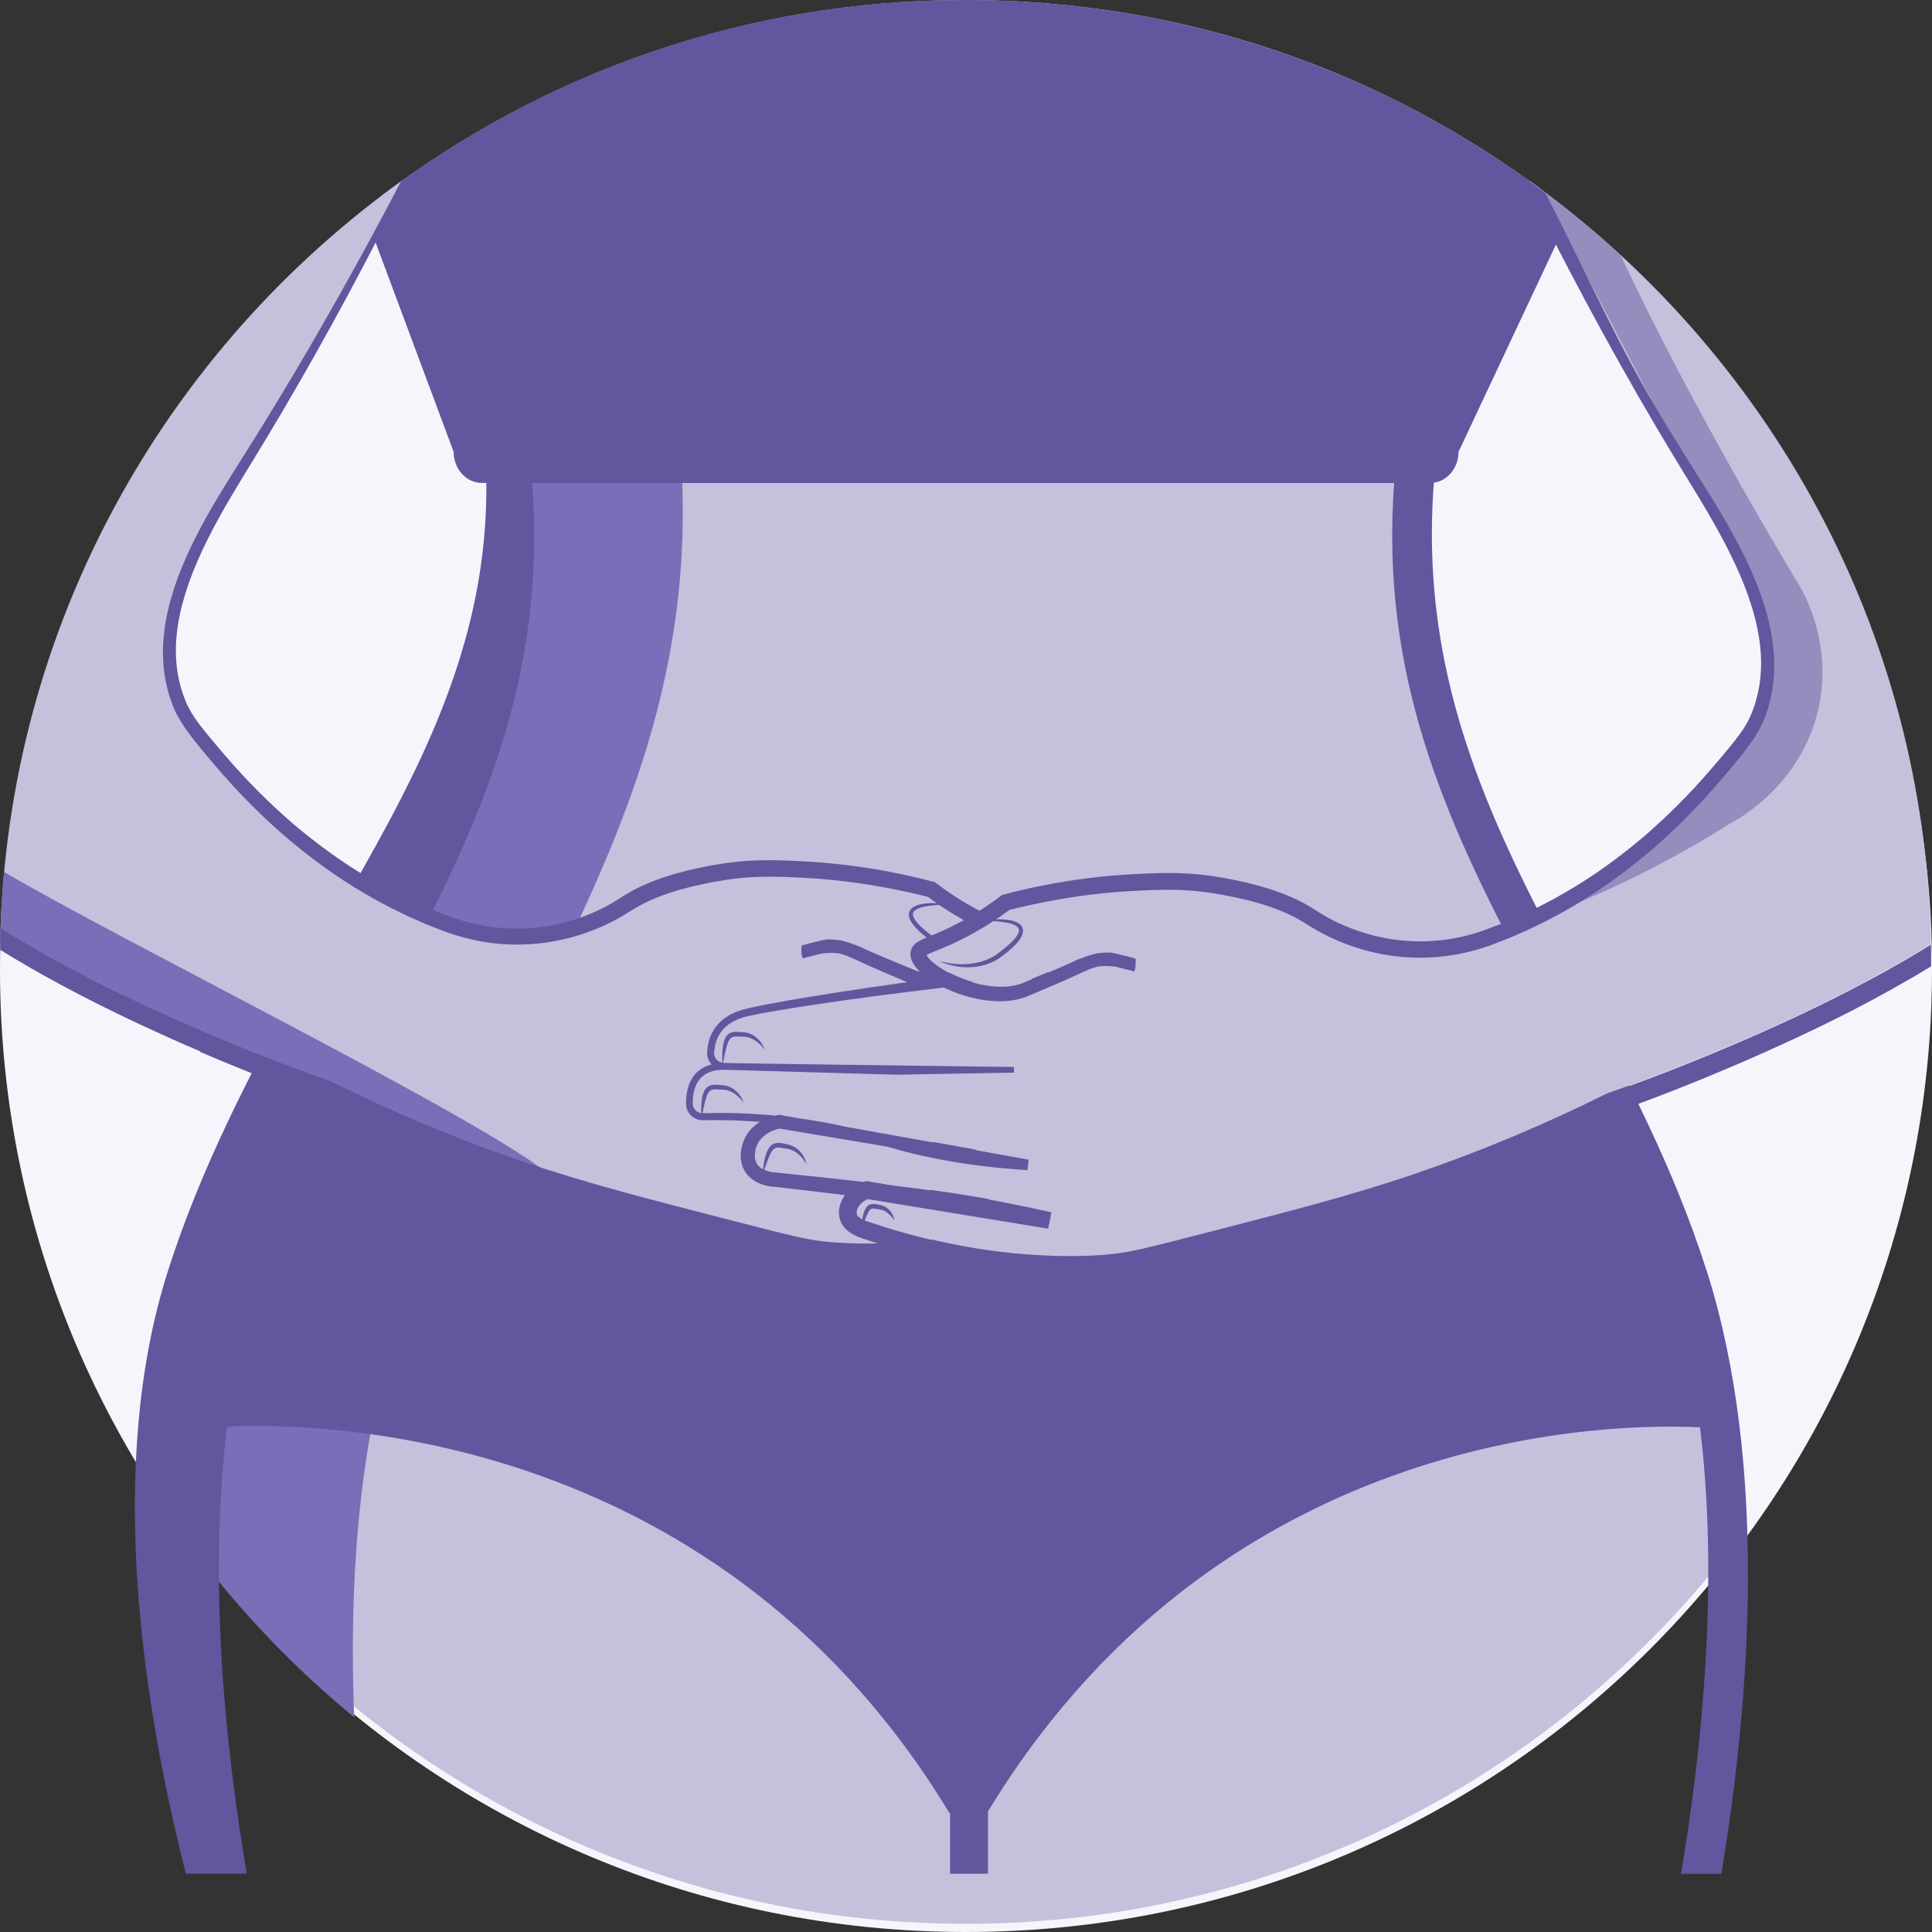 <svg width="120" height="120" viewBox="0 0 120 120" fill="none" xmlns="http://www.w3.org/2000/svg">
<rect x="0" y="0" width="120" height="120" fill="#333333" stroke="none"/>
<g clip-path="url(#clip0_304_16170)">
<path fill-rule="evenodd" clip-rule="evenodd" d="M120 60.228C120 93.238 93.135 120 59.998 120C26.86 120 0 93.238 0 60.228C0 27.218 26.865 0.46 60.002 0.46C93.139 0.46 120.005 27.222 120.005 60.232" fill="#F4F6FB"/>
<path fill-rule="evenodd" clip-rule="evenodd" d="M59.97 119.49C40.111 119.49 22.504 109.872 11.589 95.058C4.301 85.165 17.15 74.701 23.681 63.51C53.841 11.825 23.639 15.76 23.681 12.174C33.756 4.538 46.332 0 59.97 0C73.608 0 86 4.469 96.038 12.009C78.288 40.1 94.515 47.157 96.938 65.437C96.938 79.34 109.69 88.456 107.179 96.599C96.199 110.538 79.132 119.494 59.965 119.494L59.97 119.49Z" fill="#C3C1DC"/>
<path fill-rule="evenodd" clip-rule="evenodd" d="M24.465 82.935C31.374 60.393 48.916 45.718 39.88 15.664H29.791C38.828 45.722 21.285 60.393 14.376 82.935C13.089 87.132 12.369 91.661 12.041 96.258C14.935 100.116 18.281 103.61 22.001 106.662C21.682 98.695 22.208 90.3 24.465 82.935Z" fill="#786FB8"/>
<path fill-rule="evenodd" clip-rule="evenodd" d="M61.752 70.595C51.806 70.595 33.825 66.954 24.802 60.586C29.667 51.364 33.986 42.27 33.054 29.999H86.595C85.709 41.902 89.761 50.812 94.45 59.759C86.332 65.354 72.431 70.595 61.752 70.595ZM106.002 78.93C103.948 72.485 100.967 66.862 98.078 61.423C92.973 51.814 88.095 42.619 89.06 29.98C89.918 29.861 90.592 29.047 90.592 28.063L97.575 13.204C87.292 4.942 74.208 0 59.97 0C45.732 0 32.828 4.878 22.573 13.034L28.176 28.063C28.176 29.125 28.96 29.994 29.92 29.994H30.207C30.322 42.656 23.45 51.855 18.341 61.478C15.452 66.912 12.466 72.544 10.417 78.986C6.586 91.017 8.843 105.748 11.543 116.382H15.327C13.984 108.474 12.932 98.185 14.1 88.613C19.222 88.36 43.978 88.461 58.613 112.032L58.968 112.607H59.01V116.382H61.368V112.566H61.327L61.659 112.032C76.331 88.41 100.653 88.401 105.591 88.654C106.768 98.258 105.73 108.538 104.41 116.386H106.916C108.679 105.812 109.86 91.049 106.007 78.93" fill="#60579E"/>
<path fill-rule="evenodd" clip-rule="evenodd" d="M51.963 58.816C52.115 58.839 52.253 58.881 52.415 58.94C51.963 58.835 51.413 58.793 50.786 58.922C51.04 58.849 51.28 58.784 51.372 58.779C51.626 58.77 51.824 58.798 51.963 58.816ZM56.573 60.669C55.862 60.435 54.967 60.062 53.837 59.501C54.063 59.602 54.344 59.727 54.704 59.883C55.355 60.163 56.139 60.499 56.569 60.669M59.209 60.862C59.209 60.862 58.872 61.281 57.284 60.876C57.893 60.991 58.558 60.972 59.209 60.862ZM30.52 72.144C35.186 73.832 39.063 74.825 44.181 76.131C47.675 77.022 49.42 77.487 50.638 77.662C50.638 77.662 57.538 78.76 66.607 75.602C66.921 75.492 67.451 75.266 67.594 74.829C67.793 74.232 67.35 73.4 66.441 73.128L55.11 75.009C57.607 74.43 59.666 74.071 61.101 73.846C65.402 73.174 72.09 72.489 72.131 72.485C72.131 72.485 72.15 72.485 72.177 72.48C72.182 72.48 72.186 72.48 72.196 72.48C72.357 72.471 73.266 72.384 73.659 71.722C74.051 71.064 73.728 70.282 73.673 70.158C73.216 69.096 71.979 68.885 71.873 68.871L66.104 69.873C68.231 69.299 70.391 68.83 73.423 68.627C74.799 68.535 75.93 68.545 76.663 68.563C77.102 68.554 77.462 68.204 77.471 67.768C77.485 66.844 77.203 65.427 75.32 65.437H75.122C75.223 65.437 75.288 65.437 75.32 65.437H75.334C75.796 65.437 76.174 65.06 76.156 64.6C76.142 64.177 76.036 63.653 75.703 63.184C75.103 62.338 74.079 62.136 73.751 62.062C72.113 61.69 67.53 60.954 61.336 60.182C62.504 59.63 63.33 58.899 63.256 58.412C63.205 58.044 62.67 57.989 61.327 57.364C59.762 56.637 58.595 55.833 57.838 55.253C54.57 54.403 51.815 54.113 49.844 54.017C48.206 53.934 46.692 53.869 44.754 54.187C41.98 54.642 40.143 55.331 38.916 56.141C35.648 58.288 31.554 58.779 27.876 57.442C21.627 55.17 16.961 51.175 13.449 47.001C12.161 45.474 11.51 44.688 11.104 43.658C9.018 38.403 12.904 32.505 15.558 28.234C18.156 24.054 21.442 18.422 25.181 11.066C10.287 21.654 0.457 38.854 0.014 58.361C8.783 63.823 20.238 67.736 20.238 67.736C24.318 69.768 27.862 71.184 30.52 72.144Z" fill="#C3C1DC"/>
<path fill-rule="evenodd" clip-rule="evenodd" d="M59.029 56.191C58.664 56.191 58.299 56.191 57.939 56.237C57.76 56.255 57.584 56.278 57.409 56.315C57.238 56.352 57.067 56.402 56.924 56.48C56.855 56.522 56.795 56.568 56.753 56.623C56.716 56.678 56.698 56.733 56.703 56.802C56.712 56.936 56.795 57.087 56.896 57.216C57.104 57.483 57.376 57.722 57.653 57.942C57.792 58.053 57.939 58.163 58.083 58.273C58.216 58.37 58.369 58.457 58.526 58.531C58.839 58.683 59.181 58.775 59.532 58.834C60.233 58.945 60.962 58.871 61.669 58.692C61.336 58.839 60.981 58.945 60.616 59.014C60.252 59.078 59.878 59.096 59.504 59.06C59.13 59.028 58.761 58.931 58.415 58.784C58.239 58.706 58.073 58.618 57.912 58.503C57.764 58.398 57.616 58.292 57.473 58.172C57.187 57.938 56.906 57.694 56.675 57.382C56.564 57.225 56.458 57.046 56.449 56.812C56.449 56.697 56.49 56.572 56.564 56.48C56.638 56.393 56.73 56.333 56.818 56.287C57.003 56.2 57.187 56.159 57.372 56.131C57.556 56.108 57.741 56.094 57.926 56.094C58.295 56.099 58.659 56.126 59.019 56.191" fill="#60579E"/>
<path fill-rule="evenodd" clip-rule="evenodd" d="M0.254 54.154C0.115 55.635 0.032 57.129 0.005 58.637C6.526 62.471 17.612 66.761 20.238 67.731C23.695 69.009 33.977 72.866 33.977 72.866C30.1 69.579 6.678 57.998 0.254 54.154Z" fill="#786FB8"/>
<path fill-rule="evenodd" clip-rule="evenodd" d="M12.433 65.335C14.921 66.402 17.427 67.395 19.993 68.305C23.87 70.241 27.885 71.919 31.988 73.317C34.046 74.016 36.133 74.641 38.228 75.211C40.323 75.786 42.423 76.31 44.514 76.838L47.661 77.629C48.187 77.758 48.718 77.887 49.258 78.002C49.794 78.117 50.347 78.227 50.915 78.287C53.135 78.517 55.332 78.439 57.515 78.218C59.698 77.988 61.858 77.57 63.971 76.99C64.498 76.838 65.028 76.705 65.545 76.526L66.325 76.268L66.718 76.14C66.847 76.098 67.004 76.039 67.151 75.97C67.299 75.901 67.451 75.813 67.599 75.698C67.747 75.583 67.894 75.436 68.01 75.239C68.24 74.82 68.222 74.383 68.111 74.02C68.042 73.804 67.941 73.616 67.816 73.446L69.316 73.262L72.173 72.935H72.228L72.339 72.917C72.408 72.908 72.477 72.898 72.546 72.885C72.685 72.857 72.819 72.825 72.957 72.779C73.225 72.682 73.497 72.549 73.733 72.328C73.853 72.223 73.95 72.094 74.037 71.956C74.116 71.818 74.185 71.671 74.222 71.519C74.305 71.216 74.305 70.908 74.263 70.627C74.217 70.347 74.134 70.076 73.991 69.814C73.853 69.556 73.663 69.326 73.446 69.138C73.34 69.046 73.225 68.963 73.105 68.889C73.788 68.834 74.471 68.797 75.159 68.784C75.606 68.775 76.059 68.775 76.506 68.784C76.566 68.784 76.617 68.784 76.686 68.784C76.765 68.784 76.834 68.77 76.903 68.751C77.042 68.715 77.175 68.655 77.286 68.568C77.513 68.397 77.665 68.126 77.688 67.841C77.692 67.763 77.688 67.712 77.688 67.653C77.688 67.593 77.688 67.533 77.679 67.473C77.674 67.354 77.66 67.234 77.642 67.115C77.605 66.876 77.54 66.641 77.434 66.411C77.328 66.186 77.189 65.97 77 65.795C76.811 65.625 76.594 65.483 76.359 65.4C76.276 65.363 76.188 65.34 76.1 65.317C76.179 65.234 76.243 65.138 76.289 65.037C76.336 64.931 76.368 64.811 76.377 64.697C76.382 64.568 76.377 64.485 76.363 64.384C76.345 64.186 76.308 63.988 76.248 63.795C76.132 63.409 75.92 63.046 75.639 62.752C75.353 62.458 75.006 62.241 74.642 62.085C74.457 62.007 74.273 61.943 74.083 61.892C73.894 61.841 73.714 61.805 73.529 61.763C73.16 61.685 72.796 61.611 72.427 61.543C71.693 61.405 70.959 61.276 70.22 61.156C67.677 60.738 65.125 60.366 62.573 60.021C62.61 59.993 62.647 59.97 62.688 59.943C62.919 59.773 63.145 59.593 63.358 59.349C63.464 59.23 63.565 59.087 63.648 58.908C63.727 58.733 63.801 58.467 63.699 58.168C63.644 58.012 63.538 57.897 63.445 57.814C63.404 57.782 63.358 57.745 63.316 57.717C63.279 57.694 63.233 57.667 63.201 57.648C63.053 57.566 62.928 57.515 62.799 57.46L62.079 57.161C61.613 56.959 61.156 56.738 60.704 56.499C59.809 56.021 58.95 55.469 58.147 54.853L58.069 54.793L57.967 54.766C55.983 54.242 53.956 53.869 51.912 53.658C50.887 53.547 49.863 53.492 48.843 53.451C47.818 53.41 46.771 53.419 45.732 53.529C44.689 53.644 43.683 53.833 42.672 54.076C41.666 54.329 40.665 54.646 39.705 55.106C39.465 55.226 39.229 55.345 38.998 55.483C38.883 55.547 38.768 55.626 38.657 55.694L38.348 55.888L38.039 56.081L37.72 56.255C37.614 56.311 37.508 56.375 37.397 56.425L37.069 56.582C36.188 56.986 35.256 57.285 34.3 57.469C32.39 57.837 30.391 57.717 28.536 57.129C28.074 56.991 27.608 56.798 27.142 56.619C26.907 56.531 26.681 56.43 26.45 56.329C26.219 56.228 25.993 56.136 25.762 56.03L25.088 55.708L24.751 55.547L24.419 55.373L23.759 55.023L23.108 54.651C21.378 53.658 19.758 52.476 18.23 51.189C16.716 49.883 15.3 48.463 13.998 46.941C13.67 46.564 13.343 46.173 13.024 45.791C12.706 45.405 12.392 45.019 12.12 44.624C11.847 44.224 11.621 43.819 11.46 43.373C11.28 42.927 11.164 42.458 11.067 41.989C10.975 41.516 10.938 41.033 10.924 40.55C10.915 40.068 10.952 39.58 11.012 39.097C11.072 38.615 11.174 38.132 11.289 37.654C11.414 37.176 11.556 36.707 11.718 36.238C12.378 34.367 13.329 32.592 14.344 30.859C14.856 29.99 15.387 29.135 15.913 28.27C16.439 27.406 16.961 26.537 17.478 25.663C20.325 20.831 22.974 15.889 25.453 10.869C25.273 10.993 25.098 11.121 24.918 11.25C22.412 16.036 19.776 20.753 16.961 25.365C16.435 26.229 15.904 27.084 15.369 27.939C14.829 28.794 14.284 29.645 13.758 30.514C12.706 32.247 11.713 34.049 11.007 35.985C10.832 36.468 10.68 36.964 10.541 37.465C10.412 37.967 10.306 38.477 10.232 38.992C10.163 39.511 10.117 40.031 10.121 40.559C10.13 41.084 10.163 41.612 10.26 42.136C10.357 42.656 10.486 43.175 10.675 43.667C10.85 44.173 11.118 44.66 11.414 45.097C11.709 45.539 12.027 45.943 12.35 46.339C12.673 46.734 12.992 47.12 13.329 47.511C14.649 49.069 16.084 50.536 17.63 51.883C19.186 53.217 20.842 54.444 22.624 55.478L23.293 55.865L23.971 56.228L24.313 56.407L24.659 56.577L25.351 56.913C25.587 57.019 25.822 57.12 26.058 57.225C26.293 57.327 26.528 57.437 26.768 57.524C27.248 57.708 27.719 57.906 28.231 58.062C30.239 58.706 32.413 58.844 34.485 58.448C35.523 58.255 36.534 57.934 37.494 57.497L37.854 57.331C37.974 57.272 38.089 57.207 38.205 57.147L38.556 56.959L38.892 56.752L39.229 56.545C39.331 56.481 39.428 56.416 39.534 56.361C39.737 56.237 39.954 56.131 40.166 56.026C41.034 55.612 41.975 55.313 42.935 55.074C43.895 54.849 44.883 54.656 45.857 54.55C46.835 54.444 47.818 54.435 48.82 54.472C49.826 54.508 50.827 54.563 51.82 54.669C53.776 54.867 55.719 55.226 57.63 55.704C58.456 56.324 59.333 56.876 60.252 57.359C60.727 57.607 61.212 57.837 61.701 58.044L62.43 58.343C62.545 58.389 62.661 58.439 62.739 58.481C62.753 58.485 62.762 58.494 62.772 58.499C62.744 58.554 62.702 58.632 62.633 58.706C62.504 58.858 62.324 59.009 62.135 59.147C61.752 59.428 61.318 59.662 60.865 59.86C59.961 60.246 58.978 60.494 58.022 60.476C57.782 60.476 57.552 60.444 57.325 60.402C57.215 60.379 57.099 60.352 56.993 60.315L56.91 60.292L56.822 60.255L56.642 60.182L55.216 59.593C54.741 59.4 54.261 59.189 53.79 58.982C53.767 58.973 53.744 58.963 53.721 58.95C53.716 58.95 53.707 58.94 53.703 58.94C53.573 58.871 53.444 58.812 53.315 58.761C53.232 58.729 53.149 58.697 53.066 58.669H53.056C52.992 58.642 52.923 58.618 52.853 58.596L52.664 58.531C52.535 58.49 52.397 58.448 52.244 58.416C52.17 58.403 52.083 58.389 52.013 58.38C51.944 58.37 51.875 58.366 51.801 58.361C51.727 58.356 51.658 58.352 51.584 58.352H51.474H51.418H51.349C51.238 58.366 51.178 58.38 51.104 58.393L50.901 58.439L50.541 58.531C50.49 58.54 50.44 58.55 50.389 58.563L50.061 58.651C50.061 58.651 50.07 58.651 50.075 58.655L49.95 58.688C49.95 58.688 49.964 58.678 49.969 58.674L49.881 58.701L49.84 58.715C49.84 58.715 49.835 58.715 49.78 58.743C49.715 60.113 50.195 59.212 50.047 59.474L50.084 59.465L50.144 59.451L50.338 59.4L50.717 59.304L51.017 59.23C51.381 59.175 51.75 59.17 52.115 59.216C52.207 59.239 52.3 59.267 52.406 59.304L52.586 59.368C52.641 59.386 52.697 59.409 52.752 59.432C52.969 59.52 53.209 59.635 53.449 59.745C53.929 59.961 54.4 60.177 54.889 60.384L56.347 61.005L56.532 61.083L56.624 61.12L56.73 61.152C56.869 61.202 57.012 61.234 57.155 61.267C57.441 61.327 57.727 61.363 58.009 61.373C58.576 61.391 59.135 61.331 59.675 61.216C60.215 61.101 60.741 60.931 61.248 60.724C61.401 60.66 61.548 60.591 61.696 60.522C64.525 60.858 67.35 61.225 70.165 61.653C70.899 61.763 71.633 61.883 72.362 62.011C72.727 62.076 73.091 62.145 73.451 62.214C73.626 62.251 73.816 62.287 73.986 62.333C74.157 62.379 74.323 62.43 74.485 62.494C74.808 62.623 75.099 62.812 75.334 63.051C75.569 63.29 75.745 63.584 75.842 63.906C75.892 64.067 75.925 64.237 75.943 64.407C75.953 64.49 75.957 64.591 75.957 64.646C75.953 64.715 75.934 64.779 75.911 64.839C75.86 64.963 75.759 65.069 75.634 65.129C75.574 65.161 75.51 65.184 75.44 65.188C75.403 65.193 75.376 65.193 75.334 65.198H75.196L74.776 65.216L73.617 65.234L68.19 65.312L57.335 65.455V65.805L61.802 65.883L64.036 65.924L64.594 65.933C64.779 65.933 64.968 65.924 65.153 65.919L66.27 65.887L75.191 65.634H75.329C75.371 65.63 75.422 65.63 75.468 65.625C75.523 65.625 75.579 65.63 75.634 65.634C75.74 65.644 75.842 65.666 75.943 65.68C76.04 65.713 76.146 65.726 76.234 65.772C76.428 65.841 76.589 65.956 76.737 66.085C76.88 66.218 76.991 66.388 77.074 66.572C77.162 66.756 77.213 66.959 77.245 67.165C77.259 67.271 77.272 67.372 77.277 67.478C77.277 67.533 77.282 67.584 77.282 67.639C77.282 67.689 77.282 67.754 77.282 67.786C77.268 67.951 77.18 68.108 77.046 68.204C76.982 68.255 76.903 68.292 76.825 68.31C76.783 68.319 76.742 68.324 76.705 68.329C76.659 68.329 76.599 68.329 76.543 68.329C76.086 68.315 75.634 68.31 75.177 68.315C74.268 68.324 73.354 68.374 72.45 68.453C72.353 68.462 72.26 68.471 72.163 68.48C72.099 68.466 72.039 68.453 71.97 68.439L71.9 68.43L71.831 68.444L70.673 68.65C69.704 68.784 68.744 68.954 67.788 69.17L56.416 71.216L56.49 71.864C58.309 71.754 60.122 71.542 61.913 71.202C62.808 71.032 63.699 70.825 64.576 70.586C64.788 70.526 65.001 70.466 65.208 70.407L71.886 69.285C72.053 69.322 72.237 69.381 72.399 69.455C72.583 69.542 72.749 69.648 72.893 69.772C73.179 70.025 73.354 70.351 73.409 70.742C73.465 71.119 73.377 71.455 73.142 71.657C73.026 71.767 72.86 71.85 72.68 71.91C72.588 71.942 72.496 71.965 72.399 71.984C72.353 71.993 72.302 71.997 72.256 72.007H72.186C72.15 72.011 72.076 72.025 72.067 72.025L69.228 72.319L66.671 72.604C66.671 72.604 66.634 72.59 66.616 72.586L66.496 72.549L66.371 72.572L65.01 72.802C63.565 72.981 62.121 73.17 60.672 73.395C58.77 73.694 56.883 74.062 55.009 74.489L55.212 75.505L66.404 73.671C66.547 73.726 66.681 73.809 66.791 73.905C66.925 74.029 67.027 74.181 67.073 74.328C67.096 74.402 67.105 74.475 67.1 74.535C67.1 74.563 67.096 74.595 67.087 74.618C67.082 74.65 67.073 74.655 67.064 74.673C67.027 74.747 66.879 74.866 66.69 74.954C66.593 74.999 66.496 75.036 66.367 75.078L65.988 75.202L65.227 75.445C64.724 75.62 64.202 75.744 63.69 75.891C61.632 76.443 59.532 76.843 57.413 77.055C56.352 77.156 55.29 77.22 54.229 77.239C53.167 77.248 52.101 77.216 51.067 77.096C50.56 77.036 50.052 76.94 49.53 76.825C49.014 76.71 48.492 76.581 47.971 76.452L44.832 75.648C40.646 74.563 36.465 73.514 32.403 72.121C28.337 70.738 24.373 69.069 20.529 67.156L20.492 67.138L20.45 67.124C17.921 66.241 15.401 65.253 12.923 64.2C10.444 63.142 7.994 62.025 5.598 60.798C3.701 59.823 1.842 58.784 0.042 57.653C0.028 58.099 0.014 58.545 0.009 58.991C1.652 60.012 3.341 60.954 5.054 61.841C7.472 63.092 9.946 64.232 12.443 65.308" fill="#60579E"/>
<path fill-rule="evenodd" clip-rule="evenodd" d="M49.95 58.743L49.974 58.733L50.103 58.701C50.052 58.688 49.997 58.711 49.95 58.743Z" fill="#60579E"/>
<path fill-rule="evenodd" clip-rule="evenodd" d="M104.941 28.726C105.481 29.581 106.025 30.431 106.551 31.3C107.604 33.033 108.596 34.836 109.302 36.771C109.477 37.254 109.634 37.751 109.768 38.252C109.897 38.753 110.003 39.263 110.077 39.778C110.147 40.297 110.193 40.817 110.188 41.346C110.179 41.87 110.147 42.399 110.05 42.923C109.953 43.442 109.824 43.962 109.634 44.454C109.459 44.959 109.191 45.447 108.896 45.883C108.6 46.325 108.282 46.73 107.959 47.125C107.636 47.52 107.317 47.906 106.981 48.297C105.661 49.856 104.225 51.322 102.679 52.669C101.124 54.003 99.467 55.23 97.686 56.265L97.016 56.651L96.333 57.014L95.992 57.193L95.646 57.364L94.953 57.699C94.718 57.805 94.483 57.906 94.247 58.012C94.012 58.113 93.776 58.223 93.536 58.311C93.056 58.495 92.586 58.692 92.078 58.849C90.07 59.492 87.897 59.63 85.824 59.235C84.786 59.042 83.775 58.72 82.815 58.283L82.455 58.117C82.335 58.058 82.22 57.993 82.105 57.934L81.758 57.745L81.421 57.538L81.085 57.331C80.983 57.267 80.886 57.203 80.78 57.148C80.577 57.023 80.36 56.918 80.148 56.812C79.28 56.398 78.339 56.099 77.379 55.86C76.419 55.635 75.431 55.442 74.457 55.336C73.479 55.23 72.496 55.221 71.494 55.258C70.488 55.295 69.487 55.35 68.494 55.456C66.537 55.653 64.594 56.012 62.684 56.49C61.858 57.111 60.981 57.662 60.062 58.145C59.587 58.393 59.102 58.623 58.613 58.83L57.884 59.129C57.769 59.175 57.653 59.225 57.575 59.267C57.561 59.276 57.552 59.281 57.542 59.285C57.57 59.34 57.612 59.419 57.681 59.492C57.81 59.644 57.99 59.796 58.179 59.934C58.562 60.214 58.996 60.449 59.449 60.646C60.353 61.032 61.336 61.281 62.291 61.262C62.532 61.262 62.762 61.23 62.988 61.189C63.099 61.166 63.215 61.138 63.321 61.101L63.404 61.078L63.491 61.042L63.671 60.968L65.097 60.38C65.573 60.186 66.053 59.975 66.524 59.768C66.547 59.759 66.57 59.75 66.593 59.736C66.597 59.736 66.607 59.727 66.611 59.727C66.74 59.658 66.87 59.598 66.999 59.547C67.082 59.515 67.165 59.483 67.248 59.455H67.257C67.322 59.428 67.391 59.405 67.46 59.382L67.65 59.318C67.779 59.276 67.917 59.235 68.07 59.203C68.144 59.189 68.231 59.175 68.3 59.166C68.37 59.157 68.439 59.152 68.513 59.147C68.587 59.143 68.656 59.138 68.73 59.138H68.841H68.896H68.965C69.076 59.152 69.136 59.166 69.21 59.18L69.413 59.225L69.768 59.318C69.819 59.327 69.87 59.336 69.92 59.35L70.253 59.437C70.285 59.428 70.317 59.442 70.345 59.46L70.433 59.488L70.474 59.501C70.474 59.501 70.479 59.501 70.534 59.529C70.599 60.899 70.119 59.998 70.267 60.26L70.23 60.251L70.17 60.237L69.976 60.186L69.597 60.09L69.297 60.016C68.933 59.961 68.564 59.956 68.199 60.002C68.107 60.026 68.014 60.053 67.908 60.09L67.728 60.154C67.673 60.173 67.617 60.196 67.562 60.219C67.345 60.306 67.105 60.421 66.865 60.531C66.385 60.747 65.914 60.963 65.425 61.17L63.967 61.791L63.782 61.869L63.69 61.906L63.584 61.938C63.445 61.989 63.302 62.021 63.159 62.053C62.873 62.113 62.587 62.15 62.305 62.159C61.738 62.177 61.179 62.117 60.639 62.002C60.099 61.888 59.573 61.717 59.066 61.511C58.913 61.446 58.766 61.377 58.618 61.308C55.789 61.644 52.964 62.012 50.149 62.439C49.415 62.55 48.681 62.669 47.952 62.798C47.587 62.862 47.223 62.931 46.863 63C46.688 63.037 46.498 63.074 46.328 63.12C46.157 63.166 45.991 63.216 45.829 63.281C45.506 63.409 45.215 63.598 44.98 63.837C44.745 64.076 44.569 64.37 44.472 64.692C44.421 64.853 44.389 65.023 44.371 65.193C44.361 65.276 44.357 65.377 44.357 65.432C44.361 65.501 44.38 65.566 44.403 65.625C44.454 65.749 44.555 65.855 44.68 65.915C44.74 65.947 44.804 65.97 44.874 65.975C44.911 65.979 44.938 65.979 44.98 65.984H45.118L45.538 66.002L46.697 66.021L52.124 66.099L62.979 66.241V66.591L58.512 66.669L56.278 66.71L55.719 66.719C55.535 66.719 55.346 66.71 55.161 66.706L54.044 66.674L45.123 66.421H44.984C44.943 66.416 44.892 66.416 44.846 66.412C44.791 66.412 44.735 66.416 44.68 66.421C44.574 66.43 44.472 66.453 44.371 66.467C44.274 66.499 44.168 66.513 44.08 66.559C43.886 66.628 43.724 66.743 43.577 66.871C43.434 67.004 43.323 67.175 43.24 67.359C43.152 67.543 43.102 67.745 43.069 67.952C43.055 68.053 43.041 68.159 43.037 68.264C43.037 68.319 43.032 68.37 43.032 68.425C43.032 68.476 43.032 68.54 43.032 68.572C43.046 68.738 43.134 68.894 43.268 68.991C43.332 69.041 43.411 69.078 43.489 69.096C43.531 69.106 43.572 69.11 43.609 69.11C43.655 69.11 43.715 69.11 43.771 69.11C44.228 69.096 44.68 69.092 45.137 69.096C46.046 69.106 46.96 69.156 47.864 69.234C47.961 69.243 48.054 69.253 48.151 69.262C48.215 69.248 48.275 69.234 48.344 69.221L48.414 69.211L48.483 69.225L49.637 69.432C50.606 69.565 51.566 69.736 52.521 69.952L63.893 71.998L63.819 72.646C62.001 72.535 60.187 72.324 58.396 71.984C57.501 71.814 56.61 71.607 55.733 71.368C55.521 71.308 55.309 71.248 55.101 71.188L48.423 70.067C48.257 70.103 48.072 70.163 47.91 70.237C47.726 70.319 47.555 70.43 47.417 70.554C47.13 70.807 46.955 71.133 46.9 71.524C46.844 71.901 46.932 72.237 47.167 72.439C47.283 72.549 47.449 72.632 47.629 72.692C47.721 72.724 47.814 72.747 47.91 72.765C47.957 72.774 48.007 72.779 48.054 72.788H48.123C48.16 72.797 48.234 72.807 48.243 72.807L51.081 73.101L53.638 73.386C53.638 73.386 53.675 73.372 53.693 73.368L53.813 73.331L53.938 73.354L55.299 73.584C56.744 73.763 58.189 73.951 59.638 74.177C61.539 74.475 63.427 74.843 65.301 75.271L65.097 76.287L53.906 74.453C53.763 74.508 53.629 74.591 53.518 74.687C53.384 74.811 53.283 74.963 53.236 75.11C53.213 75.183 53.204 75.257 53.209 75.317C53.209 75.344 53.213 75.377 53.223 75.4C53.227 75.432 53.236 75.436 53.246 75.455C53.283 75.528 53.43 75.648 53.62 75.735C53.716 75.781 53.813 75.818 53.943 75.859L54.321 75.984L55.083 76.227C55.586 76.402 56.107 76.526 56.619 76.673C58.678 77.225 60.778 77.625 62.896 77.836C63.958 77.938 65.019 78.002 66.081 78.016C67.142 78.025 68.208 77.993 69.242 77.873C69.75 77.813 70.257 77.717 70.779 77.602C71.296 77.487 71.817 77.358 72.339 77.229L75.477 76.425C79.663 75.34 83.844 74.292 87.906 72.899C91.972 71.515 95.936 69.846 99.781 67.933L99.818 67.915L99.859 67.901C102.388 67.018 104.908 66.03 107.387 64.977C109.865 63.92 112.316 62.802 114.711 61.575C116.488 60.66 118.242 59.69 119.935 58.642C119.585 39.102 109.819 21.857 94.967 11.209C97.602 16.276 100.376 21.268 103.348 26.137C103.875 27.002 104.405 27.857 104.945 28.712" fill="#C3C1DC"/>
<path fill-rule="evenodd" clip-rule="evenodd" d="M70.266 59.46C70.266 59.46 70.253 59.465 70.248 59.469L70.414 59.524C70.414 59.524 70.4 59.511 70.391 59.501L70.373 59.492L70.271 59.46H70.266Z" fill="#F4F6FB"/>
<path fill-rule="evenodd" clip-rule="evenodd" d="M70.262 59.465L70.391 59.497L70.419 59.506C70.373 59.474 70.317 59.451 70.267 59.465" fill="#60579E"/>
<path fill-rule="evenodd" clip-rule="evenodd" d="M109.727 40.137C111.033 44.706 105.236 49.589 105.236 49.589C99.85 56.095 89.964 58.835 89.964 58.835C93.426 57.892 97.418 56.504 101.659 54.407C103.801 53.345 105.744 52.237 107.484 51.138C108.084 50.817 111.863 48.693 112.93 44.086C113.797 40.339 112.306 37.36 111.891 36.587C111.891 36.587 105.19 25.595 100.676 15.871C99.125 14.441 97.496 13.094 95.798 11.83L104.742 29.011C110.077 36.744 109.727 40.137 109.727 40.137Z" fill="#948EBE"/>
<path fill-rule="evenodd" clip-rule="evenodd" d="M70.262 59.465L70.391 59.497L70.419 59.506C70.373 59.474 70.317 59.451 70.267 59.465" fill="#60579E"/>
<path fill-rule="evenodd" clip-rule="evenodd" d="M104.396 29.061C104.922 29.925 105.458 30.785 105.965 31.649C106.981 33.383 107.931 35.157 108.591 37.029C108.753 37.498 108.896 37.967 109.021 38.445C109.136 38.923 109.233 39.406 109.297 39.888C109.357 40.371 109.394 40.858 109.385 41.341C109.371 41.824 109.334 42.307 109.242 42.78C109.145 43.249 109.03 43.718 108.85 44.164C108.688 44.61 108.462 45.014 108.19 45.414C107.917 45.81 107.604 46.196 107.285 46.582C106.967 46.964 106.639 47.359 106.311 47.732C105.01 49.253 103.593 50.674 102.079 51.98C100.552 53.267 98.936 54.449 97.201 55.442L96.55 55.814L95.886 56.163L95.553 56.338L95.216 56.499L94.543 56.821C94.317 56.922 94.086 57.019 93.855 57.12C93.624 57.216 93.398 57.322 93.163 57.409C92.697 57.584 92.23 57.777 91.769 57.92C89.914 58.508 87.915 58.628 86.004 58.26C85.049 58.076 84.117 57.777 83.235 57.373L82.903 57.221C82.792 57.166 82.691 57.106 82.58 57.051L82.262 56.876L81.952 56.683L81.643 56.49C81.528 56.416 81.417 56.343 81.302 56.279C81.071 56.141 80.831 56.016 80.596 55.901C79.635 55.442 78.634 55.12 77.628 54.872C76.617 54.628 75.611 54.435 74.568 54.325C73.53 54.214 72.482 54.205 71.457 54.246C70.437 54.288 69.413 54.343 68.388 54.453C66.344 54.665 64.318 55.037 62.333 55.561L62.231 55.589L62.153 55.649C61.35 56.269 60.492 56.816 59.596 57.294C59.149 57.534 58.692 57.754 58.221 57.956L57.501 58.255C57.376 58.311 57.252 58.361 57.099 58.444C57.062 58.462 57.021 58.49 56.984 58.513C56.943 58.54 56.896 58.573 56.855 58.609C56.763 58.692 56.661 58.807 56.601 58.963C56.499 59.267 56.569 59.529 56.652 59.704C56.735 59.883 56.836 60.025 56.943 60.145C57.15 60.389 57.376 60.572 57.612 60.738C57.649 60.766 57.686 60.789 57.727 60.816C55.175 61.161 52.623 61.529 50.08 61.952C49.346 62.071 48.608 62.2 47.874 62.338C47.504 62.407 47.14 62.48 46.771 62.559C46.586 62.6 46.406 62.637 46.217 62.687C46.028 62.738 45.838 62.802 45.658 62.88C45.294 63.032 44.948 63.253 44.661 63.547C44.38 63.841 44.168 64.205 44.052 64.591C43.992 64.784 43.955 64.982 43.937 65.179C43.928 65.28 43.918 65.368 43.923 65.492C43.932 65.611 43.96 65.726 44.011 65.832C44.057 65.938 44.121 66.03 44.2 66.113C44.112 66.135 44.025 66.163 43.941 66.195C43.706 66.278 43.489 66.421 43.3 66.591C43.111 66.765 42.972 66.981 42.866 67.207C42.76 67.432 42.695 67.671 42.658 67.91C42.64 68.03 42.626 68.149 42.621 68.269C42.621 68.329 42.612 68.388 42.612 68.448C42.612 68.508 42.612 68.563 42.612 68.637C42.635 68.922 42.783 69.193 43.014 69.363C43.129 69.45 43.258 69.515 43.397 69.547C43.466 69.565 43.535 69.575 43.614 69.579C43.678 69.579 43.734 69.579 43.794 69.579C44.242 69.57 44.694 69.57 45.141 69.579C45.825 69.593 46.512 69.63 47.195 69.685C47.075 69.758 46.96 69.841 46.854 69.933C46.637 70.117 46.447 70.347 46.309 70.604C46.166 70.866 46.083 71.133 46.037 71.418C45.991 71.699 45.991 72.007 46.078 72.31C46.115 72.462 46.184 72.609 46.263 72.747C46.351 72.885 46.447 73.013 46.568 73.119C46.803 73.34 47.075 73.473 47.343 73.57C47.477 73.616 47.615 73.653 47.754 73.675C47.823 73.689 47.892 73.698 47.961 73.708L48.072 73.717H48.127L50.984 74.048L52.484 74.232C52.36 74.402 52.254 74.595 52.189 74.806C52.074 75.17 52.055 75.606 52.29 76.025C52.406 76.222 52.553 76.37 52.701 76.485C52.849 76.6 53.001 76.687 53.149 76.756C53.297 76.825 53.453 76.885 53.583 76.926L53.975 77.055L54.755 77.312C55.272 77.491 55.803 77.625 56.329 77.776C58.443 78.356 60.602 78.774 62.785 79.004C64.973 79.22 67.165 79.303 69.385 79.073C69.953 79.009 70.507 78.903 71.042 78.788C71.582 78.673 72.108 78.544 72.639 78.415L75.786 77.625C77.882 77.091 79.982 76.567 82.072 75.997C84.168 75.427 86.249 74.802 88.312 74.103C92.42 72.705 96.43 71.027 100.307 69.092C102.873 68.181 105.379 67.188 107.867 66.122C110.364 65.046 112.837 63.906 115.256 62.655C116.843 61.828 118.412 60.959 119.945 60.021C119.945 59.934 119.945 59.851 119.945 59.763C119.945 59.4 119.945 59.037 119.935 58.674C118.242 59.722 116.493 60.692 114.711 61.607C112.316 62.834 109.865 63.956 107.387 65.009C104.908 66.062 102.388 67.046 99.859 67.933L99.818 67.947L99.781 67.965C95.936 69.878 91.972 71.547 87.906 72.931C83.845 74.319 79.668 75.372 75.477 76.457L72.339 77.262C71.817 77.39 71.296 77.519 70.779 77.634C70.257 77.749 69.75 77.85 69.242 77.905C68.204 78.02 67.138 78.052 66.081 78.048C65.019 78.034 63.958 77.97 62.896 77.864C60.778 77.648 58.678 77.252 56.62 76.701C56.107 76.553 55.59 76.429 55.083 76.255L54.321 76.011L53.943 75.887C53.85 75.859 53.781 75.832 53.707 75.804C53.749 75.694 53.795 75.584 53.841 75.478C53.897 75.358 53.952 75.239 54.026 75.16C54.1 75.078 54.16 75.059 54.275 75.069C54.386 75.078 54.533 75.105 54.663 75.128C54.783 75.142 54.893 75.188 54.999 75.248C55.212 75.377 55.401 75.57 55.544 75.809C55.516 75.528 55.369 75.252 55.133 75.059C55.018 74.958 54.87 74.894 54.718 74.857C54.58 74.829 54.455 74.793 54.293 74.779C54.215 74.779 54.118 74.779 54.03 74.82C53.938 74.857 53.864 74.921 53.813 74.99C53.717 75.128 53.666 75.266 53.629 75.404C53.601 75.514 53.578 75.625 53.564 75.735C53.403 75.652 53.283 75.551 53.246 75.482C53.236 75.459 53.227 75.455 53.223 75.427C53.213 75.404 53.213 75.372 53.209 75.344C53.204 75.285 53.218 75.211 53.236 75.138C53.283 74.986 53.384 74.834 53.518 74.715C53.629 74.618 53.758 74.54 53.906 74.48L65.098 76.314L65.301 75.298C63.427 74.871 61.539 74.503 59.638 74.204C58.193 73.979 56.749 73.79 55.3 73.611L53.938 73.381L53.813 73.358L53.693 73.395C53.693 73.395 53.657 73.409 53.638 73.413L51.081 73.128L48.243 72.834C48.243 72.834 48.16 72.825 48.123 72.82H48.054C48.008 72.811 47.957 72.802 47.911 72.793C47.814 72.774 47.717 72.751 47.629 72.719C47.574 72.701 47.523 72.678 47.472 72.655C47.569 72.384 47.657 72.112 47.763 71.859C47.837 71.698 47.906 71.533 48.012 71.418C48.114 71.299 48.224 71.262 48.386 71.276C48.547 71.285 48.737 71.331 48.912 71.358C49.078 71.381 49.23 71.45 49.378 71.533C49.669 71.712 49.914 71.993 50.084 72.319C50.024 71.947 49.821 71.597 49.507 71.349C49.35 71.225 49.161 71.138 48.963 71.087C48.778 71.05 48.608 71.004 48.4 70.986C48.298 70.986 48.178 70.986 48.068 71.037C47.957 71.082 47.86 71.161 47.795 71.248C47.666 71.423 47.601 71.607 47.546 71.79C47.468 72.066 47.421 72.347 47.398 72.627C47.311 72.581 47.232 72.531 47.167 72.471C46.932 72.269 46.844 71.928 46.9 71.556C46.955 71.165 47.131 70.839 47.417 70.586C47.56 70.462 47.731 70.352 47.911 70.269C48.072 70.195 48.257 70.131 48.423 70.099L55.101 71.22C55.313 71.28 55.521 71.34 55.733 71.4C56.615 71.643 57.501 71.846 58.396 72.016C60.187 72.356 62.001 72.567 63.819 72.678L63.893 72.03L52.521 69.984C51.57 69.768 50.606 69.597 49.637 69.464L48.483 69.257L48.414 69.243L48.344 69.253C48.28 69.262 48.215 69.276 48.151 69.294C48.054 69.285 47.961 69.276 47.864 69.266C46.96 69.188 46.046 69.138 45.137 69.129C44.68 69.124 44.228 69.129 43.771 69.142C43.725 69.142 43.678 69.142 43.632 69.142C43.692 68.867 43.743 68.591 43.817 68.329C43.868 68.159 43.918 67.984 44.006 67.86C44.089 67.726 44.195 67.676 44.357 67.666C44.518 67.657 44.712 67.676 44.892 67.68C45.058 67.68 45.22 67.726 45.377 67.795C45.686 67.938 45.968 68.181 46.18 68.485C46.074 68.126 45.825 67.8 45.483 67.593C45.312 67.487 45.114 67.427 44.911 67.404C44.721 67.391 44.546 67.368 44.338 67.377C44.237 67.386 44.117 67.404 44.011 67.469C43.905 67.529 43.822 67.621 43.771 67.713C43.665 67.901 43.623 68.094 43.595 68.283C43.554 68.572 43.545 68.857 43.558 69.142C43.535 69.142 43.512 69.138 43.489 69.129C43.411 69.11 43.332 69.073 43.268 69.023C43.134 68.922 43.046 68.765 43.032 68.604C43.028 68.568 43.032 68.508 43.032 68.457C43.032 68.402 43.032 68.352 43.037 68.296C43.037 68.191 43.051 68.085 43.069 67.984C43.102 67.777 43.152 67.575 43.24 67.391C43.323 67.207 43.434 67.037 43.577 66.903C43.725 66.775 43.886 66.66 44.08 66.591C44.172 66.549 44.274 66.531 44.371 66.499C44.472 66.485 44.578 66.462 44.68 66.453C44.735 66.453 44.791 66.448 44.846 66.444C44.892 66.448 44.943 66.448 44.984 66.448H45.123L54.044 66.706L55.161 66.738C55.346 66.738 55.535 66.752 55.719 66.752L56.278 66.742L58.512 66.701L62.979 66.623V66.273L52.124 66.131L46.697 66.053L45.538 66.034L45.118 66.021H44.98C44.952 66.016 44.929 66.016 44.906 66.011C44.98 65.685 45.04 65.354 45.123 65.041C45.174 64.871 45.224 64.697 45.312 64.572C45.395 64.439 45.501 64.388 45.663 64.379C45.825 64.37 46.018 64.388 46.198 64.393C46.364 64.393 46.526 64.439 46.683 64.508C46.992 64.65 47.274 64.894 47.486 65.198C47.38 64.839 47.131 64.513 46.789 64.306C46.618 64.2 46.42 64.14 46.217 64.117C46.028 64.103 45.852 64.08 45.645 64.09C45.543 64.099 45.423 64.117 45.317 64.182C45.211 64.241 45.128 64.333 45.077 64.425C44.971 64.614 44.929 64.807 44.901 64.991C44.851 65.331 44.851 65.667 44.874 66.002C44.804 65.993 44.74 65.975 44.68 65.942C44.56 65.878 44.458 65.777 44.403 65.653C44.375 65.593 44.361 65.524 44.357 65.46C44.357 65.4 44.357 65.299 44.371 65.221C44.389 65.05 44.422 64.88 44.472 64.719C44.569 64.393 44.749 64.103 44.98 63.864C45.215 63.625 45.511 63.441 45.829 63.308C45.991 63.244 46.157 63.188 46.328 63.147C46.498 63.106 46.683 63.069 46.863 63.028C47.223 62.954 47.587 62.885 47.952 62.825C48.681 62.697 49.415 62.582 50.149 62.467C52.964 62.039 55.789 61.676 58.618 61.336C58.766 61.409 58.913 61.474 59.066 61.538C59.573 61.749 60.099 61.92 60.639 62.03C61.179 62.145 61.738 62.205 62.305 62.186C62.587 62.177 62.878 62.14 63.159 62.081C63.302 62.048 63.441 62.012 63.584 61.966L63.69 61.933L63.782 61.897L63.967 61.819L65.425 61.198C65.915 60.991 66.385 60.779 66.865 60.559C67.105 60.453 67.345 60.334 67.562 60.246C67.618 60.223 67.673 60.205 67.728 60.182L67.908 60.117C68.01 60.081 68.107 60.053 68.199 60.03C68.564 59.984 68.933 59.989 69.297 60.044L69.597 60.117L69.976 60.214L70.17 60.264L70.23 60.278L70.267 60.288C70.119 60.025 70.599 60.922 70.534 59.556C70.479 59.524 70.484 59.529 70.474 59.529L70.433 59.515L70.345 59.487C70.345 59.487 70.359 59.497 70.364 59.501L70.239 59.469C70.239 59.469 70.248 59.469 70.253 59.465L69.925 59.377C69.874 59.363 69.824 59.354 69.773 59.345L69.417 59.253L69.214 59.207C69.141 59.193 69.081 59.179 68.97 59.166H68.9H68.845H68.734C68.66 59.166 68.587 59.17 68.517 59.175C68.444 59.179 68.374 59.189 68.305 59.193C68.236 59.203 68.148 59.212 68.074 59.23C67.922 59.262 67.784 59.304 67.654 59.345L67.465 59.409C67.401 59.432 67.331 59.455 67.262 59.483H67.253C67.17 59.511 67.087 59.543 67.004 59.575C66.87 59.626 66.741 59.69 66.616 59.754C66.611 59.754 66.602 59.763 66.597 59.763C66.575 59.773 66.551 59.782 66.528 59.796C66.058 60.002 65.578 60.214 65.102 60.407L63.676 60.995L63.496 61.069L63.408 61.106L63.325 61.129C63.219 61.166 63.104 61.189 62.993 61.216C62.767 61.258 62.532 61.29 62.296 61.29C61.341 61.308 60.358 61.065 59.453 60.674C59.001 60.476 58.567 60.242 58.184 59.961C57.995 59.823 57.815 59.671 57.686 59.52C57.616 59.442 57.575 59.368 57.547 59.313C57.556 59.308 57.566 59.299 57.579 59.294C57.658 59.248 57.773 59.203 57.889 59.157L58.618 58.858C59.112 58.651 59.596 58.421 60.067 58.173C60.626 57.878 61.175 57.557 61.701 57.212C61.816 57.216 61.936 57.225 62.052 57.239C62.231 57.258 62.407 57.281 62.582 57.318C62.753 57.354 62.924 57.405 63.067 57.483C63.136 57.524 63.196 57.57 63.238 57.626C63.275 57.681 63.293 57.736 63.288 57.805C63.279 57.938 63.196 58.09 63.095 58.219C62.887 58.485 62.615 58.724 62.338 58.945C62.199 59.055 62.052 59.166 61.908 59.276C61.779 59.373 61.622 59.46 61.465 59.533C61.152 59.685 60.81 59.777 60.459 59.837C59.758 59.947 59.029 59.874 58.322 59.694C58.655 59.842 59.01 59.947 59.375 60.016C59.739 60.081 60.113 60.099 60.487 60.062C60.861 60.03 61.23 59.934 61.576 59.786C61.752 59.708 61.918 59.621 62.079 59.506C62.227 59.4 62.375 59.294 62.518 59.175C62.804 58.94 63.085 58.697 63.316 58.384C63.427 58.228 63.533 58.048 63.542 57.814C63.542 57.699 63.501 57.575 63.427 57.483C63.353 57.396 63.261 57.336 63.173 57.29C62.988 57.203 62.804 57.161 62.619 57.134C62.435 57.111 62.25 57.097 62.065 57.097C62.001 57.097 61.932 57.097 61.867 57.101C62.148 56.913 62.425 56.72 62.693 56.517C64.604 56.039 66.547 55.681 68.504 55.483C69.496 55.377 70.497 55.327 71.504 55.285C72.505 55.249 73.488 55.258 74.466 55.364C75.44 55.469 76.428 55.658 77.388 55.888C78.348 56.122 79.289 56.421 80.157 56.839C80.374 56.945 80.586 57.055 80.789 57.175C80.895 57.235 80.992 57.299 81.094 57.359L81.431 57.566L81.768 57.773L82.118 57.961C82.234 58.021 82.349 58.09 82.469 58.145L82.829 58.311C83.789 58.747 84.8 59.069 85.838 59.262C87.911 59.658 90.084 59.52 92.092 58.876C92.6 58.72 93.07 58.522 93.55 58.338C93.79 58.251 94.026 58.14 94.261 58.039C94.496 57.934 94.737 57.837 94.967 57.727L95.659 57.391L96.006 57.221L96.347 57.042L97.03 56.678L97.699 56.292C99.476 55.258 101.133 54.03 102.693 52.697C104.239 51.35 105.674 49.883 106.994 48.325C107.327 47.938 107.645 47.548 107.973 47.152C108.296 46.757 108.614 46.352 108.91 45.911C109.205 45.474 109.468 44.987 109.648 44.481C109.842 43.985 109.967 43.47 110.064 42.95C110.16 42.431 110.193 41.902 110.202 41.373C110.207 40.849 110.16 40.325 110.091 39.806C110.017 39.286 109.911 38.78 109.782 38.279C109.648 37.778 109.491 37.286 109.316 36.799C108.61 34.859 107.617 33.061 106.565 31.328C106.039 30.459 105.49 29.608 104.955 28.753C104.419 27.898 103.884 27.043 103.362 26.178C100.39 21.305 98.604 17.034 95.973 11.967C95.807 11.848 94.653 11.016 94.487 10.901C97.081 16.193 99.855 21.402 102.85 26.486C103.362 27.36 103.888 28.224 104.415 29.093" fill="#60579E"/>
</g>
<defs>
<clipPath id="clip0_304_16170">
<rect width="120" height="120" fill="white"/>
</clipPath>
</defs>
</svg>
